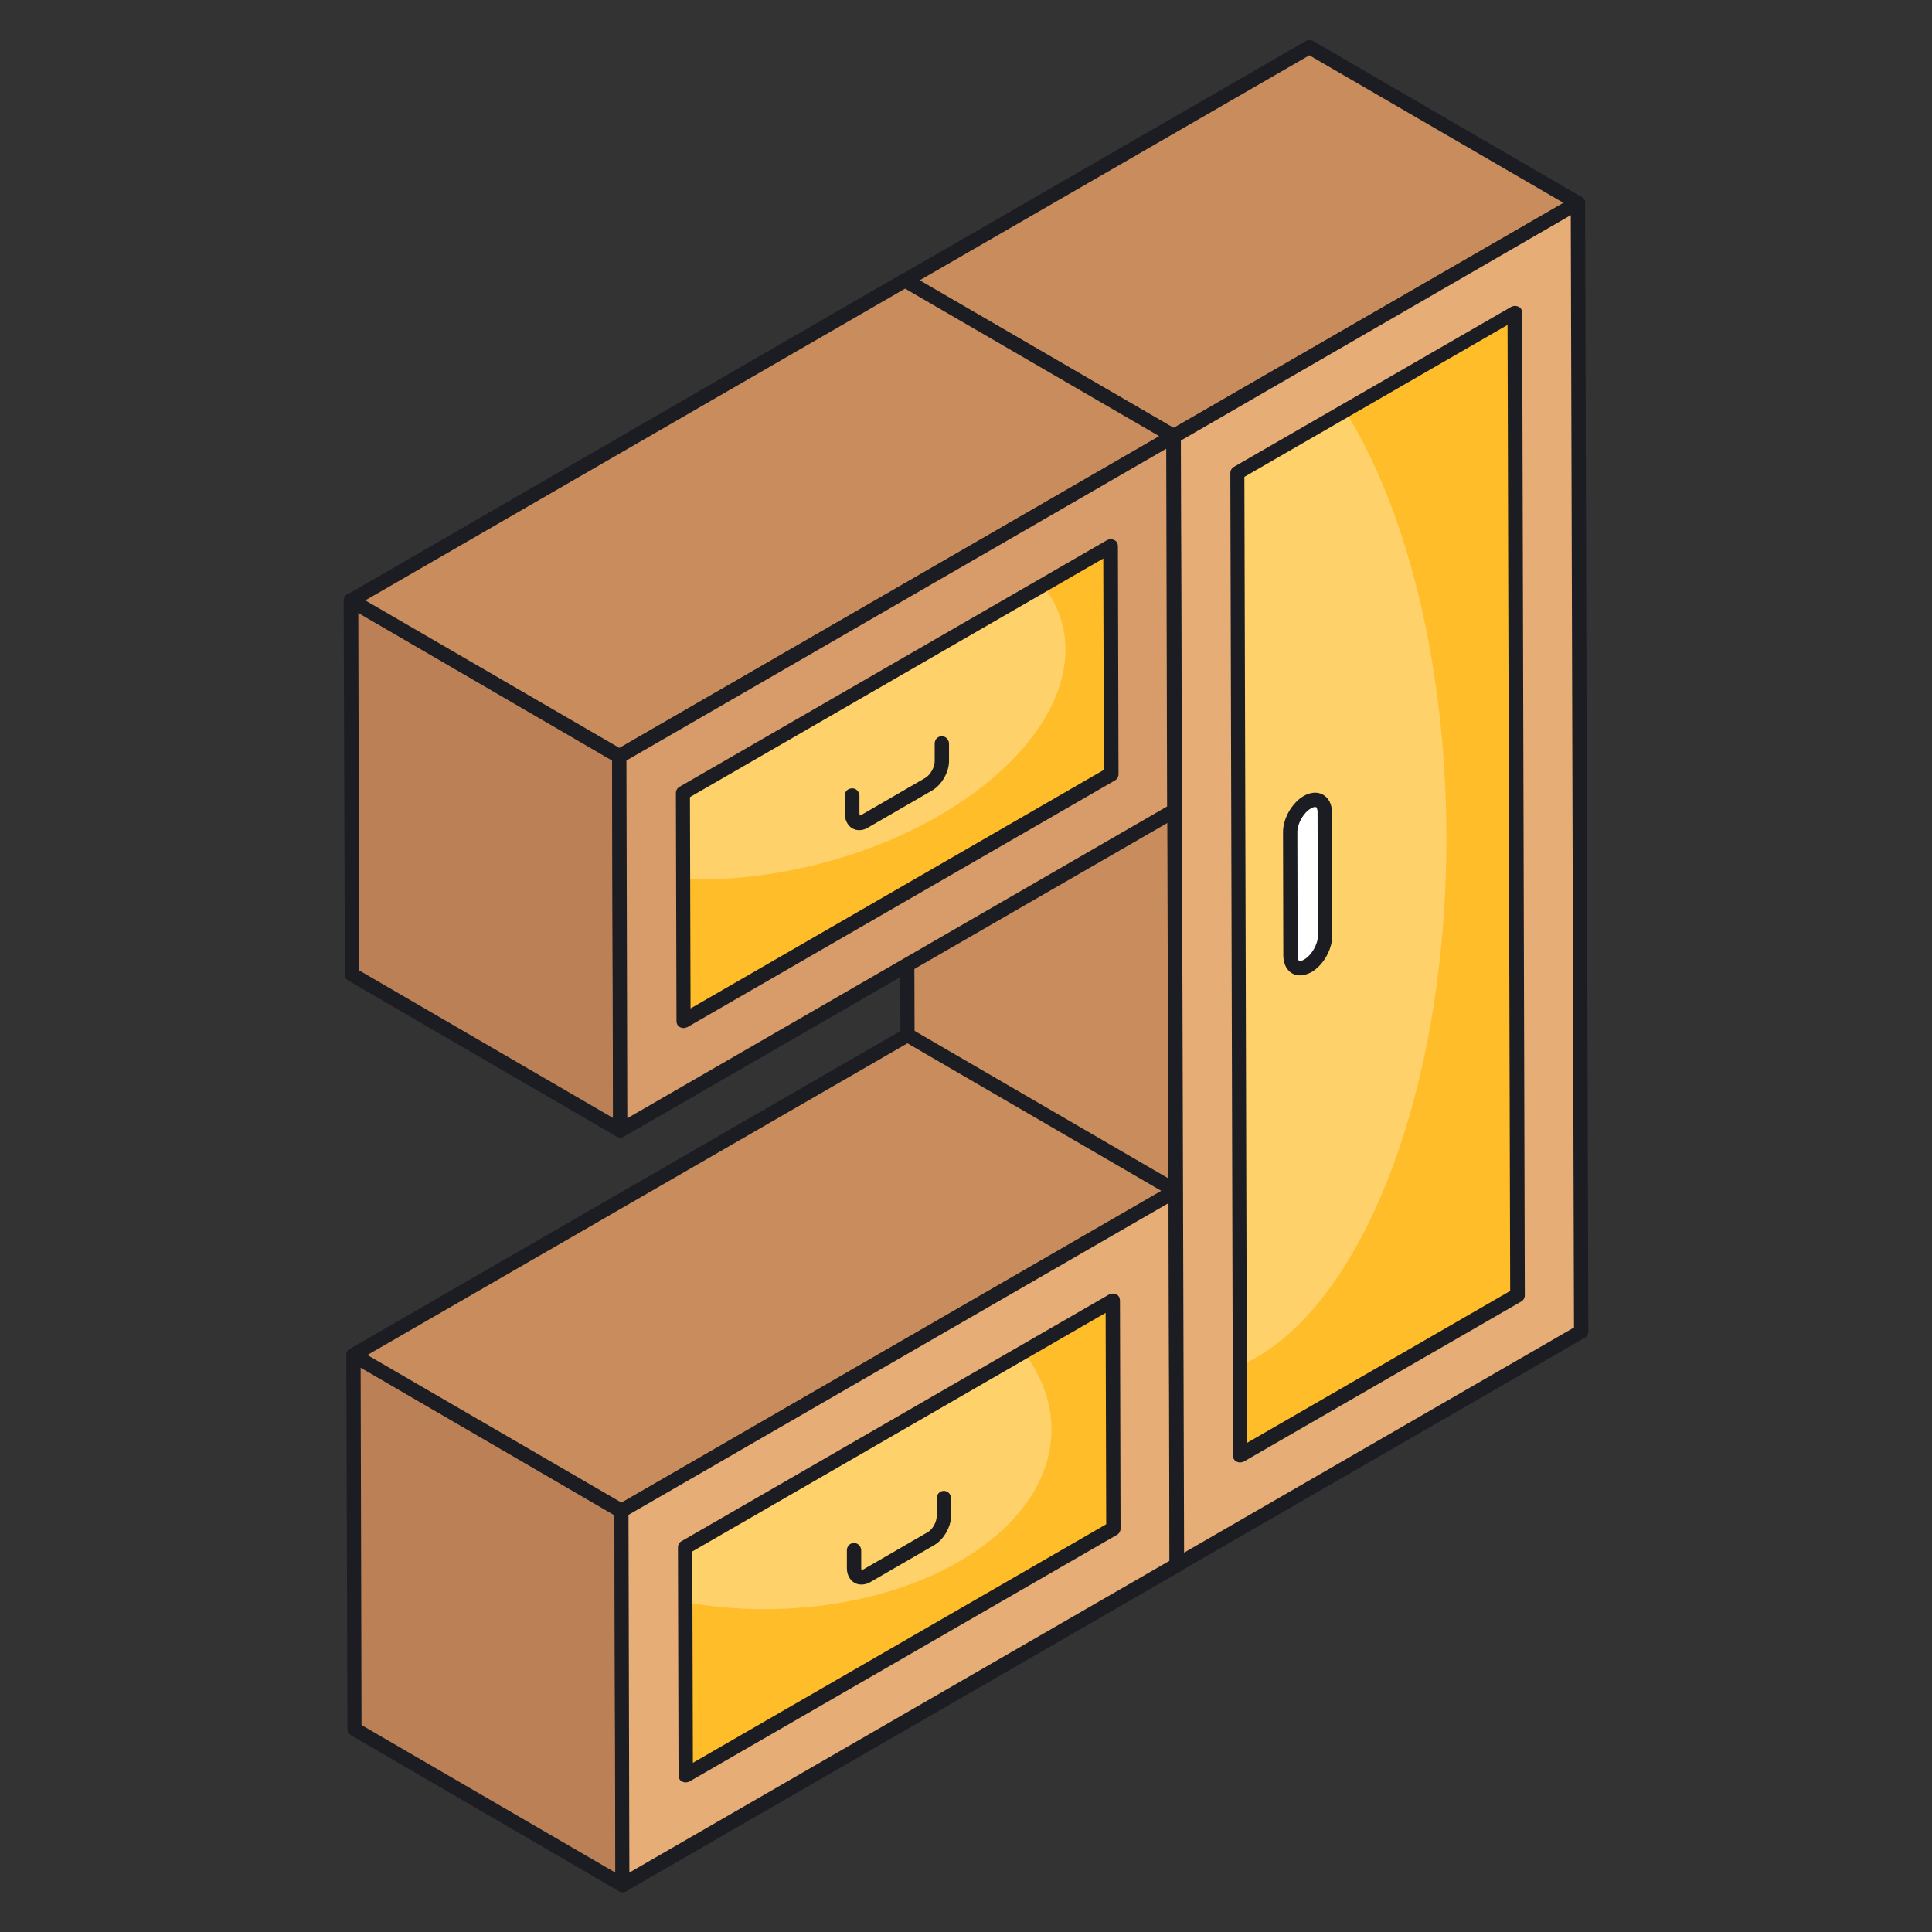 <svg id="Layer_1" enable-background="new 0 0 66 66" height="512" viewBox="0 0 66 66" width="512" xmlns="http://www.w3.org/2000/svg"><rect x="0" y="0" width="66" height="66" fill="#333333" stroke="none"/><g><g><g><path d="m21.27 64.39-9.17-5.32-.04-12.78 9.17 5.32z" fill="#bc8057"/><path d="m21.27 64.64c-.04 0-.09-.01-.12-.03l-9.16-5.33c-.08-.04-.12-.12-.12-.21l-.04-12.78c0-.09.05-.17.12-.21.08-.04.17-.04.25 0l9.16 5.33c.08.04.12.12.12.21l.04 12.78c0 .09-.05.17-.12.21-.05.02-.09.03-.13.03zm-8.92-5.71 8.67 5.04-.03-12.21-8.67-5.04z" fill="#1c1d23"/></g></g><g><g><path d="m40.2 53.46-9.17-5.32-.1-38.56 9.16 5.32z" fill="#c98c5d"/><path d="m40.2 53.71c-.04 0-.09-.01-.12-.03l-9.16-5.33c-.08-.04-.12-.12-.12-.21l-.12-38.56c0-.09.05-.17.12-.21.08-.04.17-.04.25 0l9.17 5.33c.07.04.12.12.12.21l.11 38.56c0 .09-.05.17-.12.21-.05.02-.09.03-.13.03zm-8.92-5.71 8.67 5.04-.11-37.99-8.67-5.05z" fill="#1c1d23"/></g></g><g><g><path d="m21.23 51.61-9.17-5.32 18.94-10.94 9.16 5.33z" fill="#c98c5d"/><path d="m21.23 51.86c-.04 0-.09-.01-.12-.03l-9.16-5.33c-.08-.04-.12-.12-.12-.21s.05-.17.12-.21l18.93-10.93c.08-.04.17-.04.25 0l9.17 5.33c.08.04.12.12.12.21s-.05.17-.12.21l-18.95 10.92c-.04.03-.08.04-.12.04zm-8.68-5.57 8.68 5.04 18.44-10.65-8.67-5.04z" fill="#1c1d23"/></g></g><g><g><g><path d="m40.16 40.68.04 12.78-18.93 10.93-.04-12.78z" fill="#e6ad76"/></g><g><path d="m21.27 64.64c-.04 0-.08-.01-.12-.03-.08-.04-.12-.12-.12-.21l-.04-12.78c0-.09.05-.17.12-.21l18.93-10.93c.08-.04.17-.04.25 0s.12.12.12.21l.04 12.78c0 .09-.05.17-.12.21l-18.94 10.93c-.04.02-.08.03-.12.03zm.2-12.89.03 12.22 18.45-10.65-.03-12.22z" fill="#1c1d23"/></g></g><g><path d="m23.4 52.86 14.61-8.43.02 7.78-14.61 8.44z" fill="#ffd16a"/></g><g><path d="m38.03 52.22-14.61 8.43-.02-5.93c.86.17 1.77.25 2.71.25 5.43 0 9.81-2.75 9.81-6.14 0-.94-.34-1.83-.95-2.64l3.04-1.76z" fill="#ffbd2a"/></g><g><path d="m23.42 60.89c-.04 0-.08-.01-.12-.03-.08-.04-.12-.12-.12-.21l-.02-7.79c0-.09.05-.17.12-.21l14.61-8.43c.08-.04.17-.04.25 0s.12.12.12.21l.02 7.79c0 .09-.05.17-.12.21l-14.61 8.43c-.04.02-.09.03-.13.03zm.23-7.89.02 7.22 14.12-8.15-.02-7.22z" fill="#1c1d23"/></g></g><g><g><path d="m40.09 14.9-9.16-5.32 13.8-7.98 9.17 5.33z" fill="#c98c5d"/><path d="m40.09 15.15c-.04 0-.09-.01-.12-.03l-9.17-5.33c-.08-.04-.12-.12-.12-.21s.05-.17.12-.21l13.81-7.97c.08-.04.17-.04.25 0l9.17 5.33c.08.04.12.12.12.21s-.05.17-.12.21l-13.81 7.97c-.05.02-.09.03-.13.03zm-8.68-5.57 8.68 5.04 13.32-7.69-8.68-5.04z" fill="#1c1d23"/></g></g><g><g><g><path d="m53.9 6.93.11 38.56-13.81 7.97-.11-38.56z" fill="#e6ad76"/></g><g><path d="m40.2 53.71c-.04 0-.08-.01-.12-.03-.08-.04-.12-.12-.12-.21l-.11-38.57c0-.09.05-.17.12-.21l13.81-7.97c.08-.04.17-.04.25 0s.12.12.12.21l.11 38.56c0 .09-.05.17-.12.21l-13.81 7.97c-.05.03-.09.04-.13.04zm.14-38.66.11 37.99 13.32-7.69-.11-38z" fill="#1c1d23"/></g></g><g><path d="m42.26 16.15 9.48-5.47.1 33.56-9.48 5.48z" fill="#ffd16a"/></g><g><path d="m51.83 44.24-9.48 5.47-.01-3.05c4.04-1.72 7.07-9.13 7.07-18.02 0-5.96-1.36-11.25-3.47-14.62l5.8-3.35z" fill="#ffbd2a"/></g><g><path d="m42.36 49.96c-.04 0-.08-.01-.12-.03-.08-.04-.12-.12-.12-.21l-.09-33.56c0-.09.05-.17.12-.21l9.48-5.47c.08-.04.17-.04.25 0s.12.12.12.21l.09 33.56c0 .09-.05.17-.12.21l-9.48 5.47c-.05.02-.09.03-.13.03zm.15-33.67.09 33 8.99-5.19-.09-33z" fill="#1c1d23"/></g></g><g><g><path d="m21.19 38.62-9.16-5.33-.04-12.78 9.17 5.32z" fill="#bc8057"/><path d="m21.19 38.86c-.04 0-.09-.01-.12-.03l-9.17-5.33c-.08-.04-.12-.12-.12-.21l-.04-12.78c0-.09.05-.17.12-.21.08-.04.17-.04.25 0l9.16 5.33c.08.04.12.12.12.21l.04 12.78c0 .09-.05.17-.12.21-.03.02-.08.03-.12.03zm-8.92-5.71 8.67 5.04-.03-12.21-8.67-5.04z" fill="#1c1d23"/></g></g><g><g><path d="m21.16 25.83-9.17-5.32 18.94-10.93 9.16 5.32z" fill="#c98c5d"/><path d="m21.16 26.08c-.04 0-.09-.01-.12-.03l-9.16-5.33c-.08-.04-.12-.12-.12-.21s.05-.17.12-.21l18.92-10.94c.08-.04.17-.04.25 0l9.17 5.33c.08.04.12.12.12.21s-.05.17-.12.21l-18.94 10.94c-.04.02-.08.03-.12.03zm-8.68-5.57 8.68 5.04 18.44-10.65-8.68-5.04z" fill="#1c1d23"/></g></g><g><g><path d="m40.09 14.9.04 12.79-18.94 10.93-.03-12.79z" fill="#d89c6a"/></g><g><path d="m21.19 38.86c-.04 0-.08-.01-.12-.03-.08-.04-.12-.12-.12-.21l-.04-12.78c0-.09.05-.17.12-.21l18.93-10.93c.08-.04.17-.04.25 0s.12.12.12.21l.04 12.78c0 .09-.05.17-.12.21l-18.94 10.93c-.03.02-.08.03-.12.03zm.21-12.88.03 12.22 18.44-10.65-.03-12.22z" fill="#1c1d23"/></g></g><g><path d="m23.33 27.08 14.6-8.43.03 7.79-14.61 8.43z" fill="#ffd16a"/></g><g><path d="m37.95 26.43-14.6 8.44-.02-4.84c1.44.06 3.01-.1 4.62-.51 5.41-1.37 9.14-5.04 8.34-8.2-.13-.49-.35-.93-.68-1.33l2.32-1.33z" fill="#ffbd2a"/></g><g><path d="m23.35 35.12c-.04 0-.08-.01-.12-.03-.08-.04-.12-.12-.12-.21l-.02-7.79c0-.09.05-.17.12-.21l14.61-8.43c.08-.04.17-.04.25 0s.12.12.12.21l.02 7.79c0 .09-.05.17-.12.21l-14.61 8.43c-.05.01-.09.03-.13.03zm.22-7.89.02 7.22 14.12-8.15-.02-7.22z" fill="#1c1d23"/></g><g><g><path d="m29.36 28.36c-.09 0-.17-.02-.24-.06-.16-.09-.26-.28-.26-.51v-.61c0-.14.09-.24.25-.25.14 0 .24.11.25.24v.61c0 .05.01.07.01.08 0 0 .03-.01.07-.03l2.16-1.25c.18-.1.33-.37.33-.57v-.61c0-.14.11-.25.24-.25.14 0 .24.11.25.24v.61c0 .38-.25.81-.57 1l-2.16 1.25c-.11.07-.22.11-.33.11z" fill="#1c1d23"/></g></g><g><g><path d="m29.43 54.13c-.09 0-.17-.02-.24-.06-.16-.09-.26-.28-.26-.5v-.61c0-.14.11-.25.24-.25.14 0 .24.11.25.24v.61c0 .05.01.07.01.08 0 0 .03-.01.07-.03l2.16-1.25c.19-.09.34-.36.34-.57v-.61c0-.14.11-.25.24-.25.14 0 .24.11.25.24v.61c0 .38-.25.81-.57 1l-2.16 1.25c-.11.07-.22.1-.33.1z" fill="#1c1d23"/></g></g><g><g><path d="m44.66 27.4c.33-.19.59-.04.59.34l.01 4.24c0 .37-.26.83-.59 1.01-.32.19-.59.04-.59-.34l-.01-4.24c0-.36.27-.82.59-1.01z" fill="#fff"/><path d="m44.41 33.32c-.1 0-.19-.02-.27-.07-.19-.11-.29-.32-.3-.59l-.01-4.24c0-.46.31-1 .71-1.23.23-.13.47-.15.66-.04s.3.32.3.59l.01 4.24c0 .46-.31 1-.71 1.23-.13.07-.27.11-.39.11zm.51-5.75c-.03 0-.08.01-.14.05-.25.14-.46.52-.46.8l.01 4.24c0 .09.02.15.05.16s.09.01.17-.04c.25-.14.47-.52.47-.8l-.01-4.24c0-.09-.03-.15-.05-.17-.01 0-.02 0-.04 0z" fill="#1c1d23"/></g></g></g></svg>